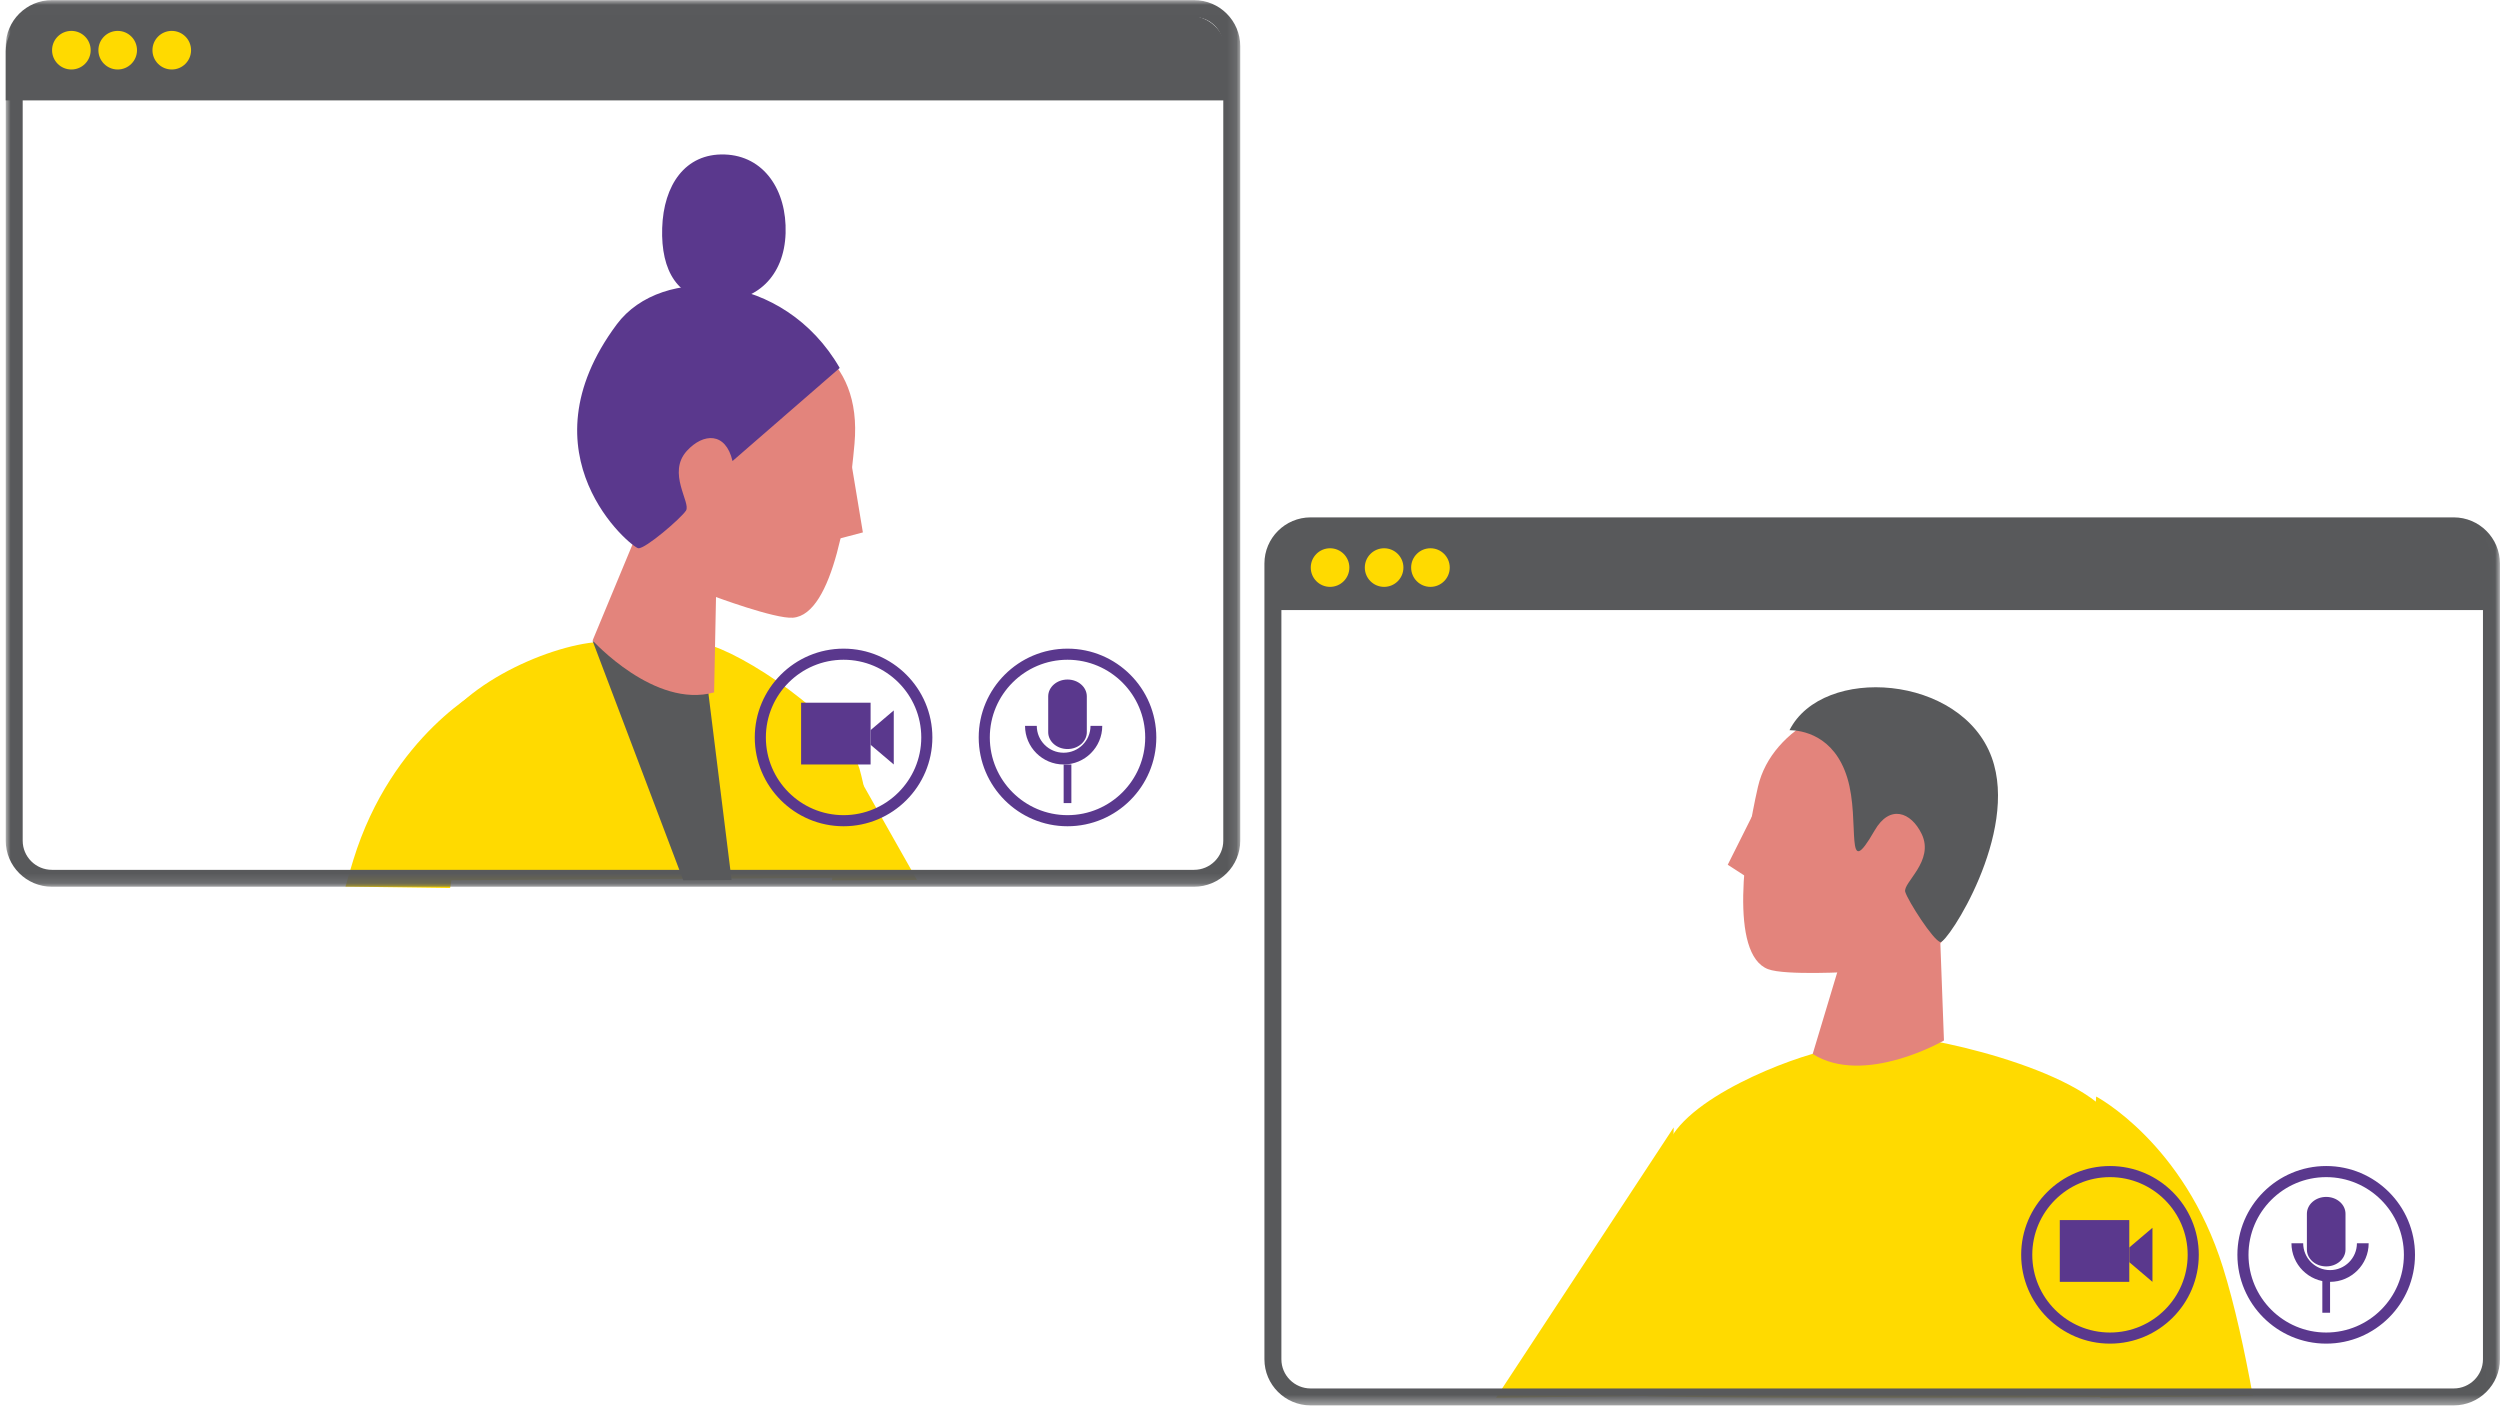 <?xml version="1.0" encoding="UTF-8"?>
<svg width="259px" height="146px" viewBox="0 0 259 146" version="1.1" xmlns="http://www.w3.org/2000/svg" xmlns:xlink="http://www.w3.org/1999/xlink">
    <title>Group 66</title>
    <defs>
        <polygon id="path-1" points="0 0.012 127.895 0.012 127.895 91.868 0 91.868"></polygon>
        <polygon id="path-3" points="0.594 145.6 258.994 145.6 258.994 0 0.594 0"></polygon>
    </defs>
    <g id="Page-1" stroke="none" stroke-width="1" fill="none" fill-rule="evenodd">
        <g id="1-Home" transform="translate(-1059, -4041)">
            <g id="Group-66" transform="translate(1059, 4041)">
                <path d="M62.079,66.499 C56.567,66.843 46.438,71.489 44.744,77.28 C44.299,80.363 44.924,85.07 45.57,91.2 L90.159,90.909 C90.288,87.153 90.085,83.382 89.036,79.616 C87.434,74.434 76.634,67.418 73.077,66.731 C72.664,66.65 66.764,66.206 62.079,66.499" id="Fill-1" fill="#FFDA00"></path>
                <polygon id="Fill-3" fill="#58595B" points="73.379 71.733 75.794 91.167 70.786 91.2 61.394 66.4"></polygon>
                <path d="M74.194,61.094 L73.982,71.733 C67.821,73.447 61.394,66.353 61.394,66.353 L66.691,53.6 L74.194,61.094 Z" id="Fill-5" fill="#E3847C"></path>
                <path d="M76.911,33.602 C82.459,33.674 89.363,36.695 88.524,45.993 C87.937,52.51 86.362,63.661 82.149,63.994 C80.283,64.14 73.909,61.754 73.909,61.754 L66.112,56.204 C66.112,56.204 58.623,33.365 76.911,33.602" id="Fill-7" fill="#E3847C"></path>
                <path d="M86.994,38.12 L75.889,47.764 C75.18,44.726 72.855,44.854 71.161,46.708 C69.076,48.988 71.598,52.085 71.068,52.9 C70.533,53.713 66.846,56.884 66.127,56.798 C65.411,56.711 53.804,47.153 63.901,33.598 C68.553,27.351 81.223,28.108 86.994,38.12" id="Fill-9" fill="#5A388D"></path>
                <path d="M81.388,24.158 C81.248,28.623 78.365,31.323 74.295,31.196 C70.226,31.068 68.461,28.094 68.602,23.628 C68.741,19.163 70.995,15.876 75.062,16.004 C79.132,16.13 81.529,19.693 81.388,24.158" id="Fill-11" fill="#5A388D"></path>
                <polygon id="Fill-13" fill="#FFDA00" points="87.78 78.4 94.994 91.156 86.194 91.2"></polygon>
                <path d="M50.194,71.2 C50.194,71.2 40.614,76.046 36.597,89.113 C36.328,89.989 36.06,90.904 35.794,91.849 L46.631,92 L50.194,71.2 Z" id="Fill-15" fill="#FFDA00"></path>
                <polygon id="Fill-17" fill="#E3847C" points="86.194 56 89.394 55.158 88.206 48"></polygon>
                <path d="M197.027,73.157 C191.59,71.612 183.571,75.203 182.124,81.512 C180.677,87.822 179.153,98.866 183.169,100.404 C184.949,101.086 191.857,100.68 191.857,100.68 L201.066,97.693 C201.066,97.693 214.95,78.25 197.027,73.157" id="Fill-19" fill="#E3847C"></path>
                <path d="M191.382,80.589 C192.762,85.106 191.01,91.611 194.21,86.039 C195.775,83.313 197.983,84.115 199.085,86.397 C200.439,89.205 197.105,91.457 197.383,92.398 C197.663,93.337 200.31,97.471 201.028,97.599 C201.745,97.725 209.202,86.348 206.345,78.48 C203.217,69.869 188.826,68.863 185.394,75.644 C186.62,75.662 190.015,76.12 191.382,80.589" id="Fill-21" fill="#58595B"></path>
                <path d="M195.908,107.232 C201.475,107.572 217.828,111.467 219.54,117.203 C220.692,125.022 214.749,114.945 219.54,140.524 C219.627,141.891 219.711,143.294 219.794,144.728 C219.794,144.728 168.778,144.996 168.689,144.499 C168.256,142.089 166.779,138.627 167.02,136.249 C167.612,130.411 169.566,125.148 172.647,118.919 C174.266,113.787 185.729,109.485 189.322,108.804 C189.739,108.725 191.175,106.941 195.908,107.232" id="Fill-23" fill="#FFDA00"></path>
                <path d="M190.799,99.202 L187.794,109.193 C193.139,112.567 201.394,107.795 201.394,107.795 L201.016,97.6 L190.799,99.202 Z" id="Fill-25" fill="#E3847C"></path>
                <polygon id="Fill-27" fill="#FFDA00" points="173.394 116.8 154.994 144.8 172.768 144.594"></polygon>
                <path d="M217.163,113.6 C217.163,113.6 226.273,118.393 230.303,131.318 C231.501,135.157 232.534,139.877 233.394,144.615 L217.59,144.8 L215.794,133.828 L217.163,113.6 Z" id="Fill-29" fill="#FFDA00"></path>
                <polygon id="Fill-31" fill="#E3847C" points="181.486 91.2 178.994 89.589 182.194 83.2"></polygon>
                <g id="Group-35" transform="translate(0.594, 0)">
                    <mask id="mask-2" fill="white">
                        <use xlink:href="#path-1"></use>
                    </mask>
                    <g id="Clip-34"></g>
                    <path d="M4.784,1.765 C3.115,1.765 1.757,3.119 1.757,4.784 L1.757,87.097 C1.757,88.761 3.115,90.115 4.784,90.115 L123.111,90.115 C124.78,90.115 126.138,88.761 126.138,87.097 L126.138,4.784 C126.138,3.119 124.78,1.765 123.111,1.765 L4.784,1.765 Z M123.111,91.868 L4.784,91.868 C2.146,91.868 0,89.728 0,87.097 L0,4.784 C0,2.153 2.146,0.012 4.784,0.012 L123.111,0.012 C125.749,0.012 127.895,2.153 127.895,4.784 L127.895,87.097 C127.895,89.728 125.749,91.868 123.111,91.868 L123.111,91.868 Z" id="Fill-33" fill="#58595B" mask="url(#mask-2)"></path>
                </g>
                <path d="M126.994,10.4 L0.594,10.4 L0.594,5.293 C0.594,3.253 2.345,1.6 4.507,1.6 L123.08,1.6 C125.242,1.6 126.994,3.253 126.994,5.293 L126.994,10.4 Z" id="Fill-36" fill="#58595B"></path>
                <path d="M9.394,5.2 C9.394,6.304 8.499,7.2 7.394,7.2 C6.289,7.2 5.394,6.304 5.394,5.2 C5.394,4.095 6.289,3.2 7.394,3.2 C8.499,3.2 9.394,4.095 9.394,5.2" id="Fill-38" fill="#FFDA00"></path>
                <path d="M14.194,5.2 C14.194,6.304 13.298,7.2 12.194,7.2 C11.089,7.2 10.194,6.304 10.194,5.2 C10.194,4.095 11.089,3.2 12.194,3.2 C13.298,3.2 14.194,4.095 14.194,5.2" id="Fill-40" fill="#FFDA00"></path>
                <path d="M19.794,5.2 C19.794,6.304 18.898,7.2 17.794,7.2 C16.689,7.2 15.794,6.304 15.794,5.2 C15.794,4.095 16.689,3.2 17.794,3.2 C18.898,3.2 19.794,4.095 19.794,5.2" id="Fill-42" fill="#FFDA00"></path>
                <path d="M87.394,68.35 C82.955,68.35 79.344,71.961 79.344,76.4 C79.344,80.839 82.955,84.45 87.394,84.45 C91.833,84.45 95.444,80.839 95.444,76.4 C95.444,71.961 91.833,68.35 87.394,68.35 M87.394,85.6 C82.321,85.6 78.194,81.473 78.194,76.4 C78.194,71.327 82.321,67.2 87.394,67.2 C92.467,67.2 96.594,71.327 96.594,76.4 C96.594,81.473 92.467,85.6 87.394,85.6" id="Fill-44" fill="#5A388D"></path>
                <path d="M110.594,68.35 C106.155,68.35 102.544,71.961 102.544,76.4 C102.544,80.839 106.155,84.45 110.594,84.45 C115.033,84.45 118.644,80.839 118.644,76.4 C118.644,71.961 115.033,68.35 110.594,68.35 M110.594,85.6 C105.521,85.6 101.394,81.473 101.394,76.4 C101.394,71.327 105.521,67.2 110.594,67.2 C115.667,67.2 119.794,71.327 119.794,76.4 C119.794,81.473 115.667,85.6 110.594,85.6" id="Fill-46" fill="#5A388D"></path>
                <mask id="mask-4" fill="white">
                    <use xlink:href="#path-3"></use>
                </mask>
                <g id="Clip-49"></g>
                <polygon id="Fill-48" fill="#5A388D" mask="url(#mask-4)" points="82.994 79.2 90.194 79.2 90.194 72.8 82.994 72.8"></polygon>
                <polygon id="Fill-50" fill="#5A388D" mask="url(#mask-4)" points="92.594 79.2 90.194 77.161 90.194 75.639 92.594 73.6"></polygon>
                <path d="M112.594,75.853 C112.594,76.818 111.699,77.6 110.594,77.6 C109.489,77.6 108.594,76.818 108.594,75.853 L108.594,72.147 C108.594,71.182 109.489,70.4 110.594,70.4 C111.699,70.4 112.594,71.182 112.594,72.147 L112.594,75.853 Z" id="Fill-51" fill="#5A388D" mask="url(#mask-4)"></path>
                <path d="M110.194,79.2 C107.988,79.2 106.194,77.406 106.194,75.2 L107.411,75.2 C107.411,76.735 108.659,77.983 110.194,77.983 C111.728,77.983 112.977,76.735 112.977,75.2 L114.194,75.2 C114.194,77.406 112.399,79.2 110.194,79.2" id="Fill-52" fill="#5A388D" mask="url(#mask-4)"></path>
                <polygon id="Fill-53" fill="#5A388D" mask="url(#mask-4)" points="110.194 83.2 110.194 79.2 110.994 79.2 110.994 83.2"></polygon>
                <path d="M135.782,55.356 C134.111,55.356 132.752,56.712 132.752,58.379 L132.752,140.821 C132.752,142.488 134.111,143.844 135.782,143.844 L254.206,143.844 C255.876,143.844 257.235,142.488 257.235,140.821 L257.235,58.379 C257.235,56.712 255.876,55.356 254.206,55.356 L135.782,55.356 Z M254.206,145.6 L135.782,145.6 C133.142,145.6 130.994,143.456 130.994,140.821 L130.994,58.379 C130.994,55.744 133.142,53.6 135.782,53.6 L254.206,53.6 C256.846,53.6 258.994,55.744 258.994,58.379 L258.994,140.821 C258.994,143.456 256.846,145.6 254.206,145.6 L254.206,145.6 Z" id="Fill-54" fill="#58595B" mask="url(#mask-4)"></path>
                <path d="M258.194,63.2 L131.794,63.2 L131.794,58.093 C131.794,56.054 133.546,54.4 135.707,54.4 L254.28,54.4 C256.442,54.4 258.194,56.054 258.194,58.093 L258.194,63.2 Z" id="Fill-55" fill="#58595B" mask="url(#mask-4)"></path>
                <path d="M139.794,58.8 C139.794,59.904 138.898,60.8 137.794,60.8 C136.689,60.8 135.794,59.904 135.794,58.8 C135.794,57.696 136.689,56.8 137.794,56.8 C138.898,56.8 139.794,57.696 139.794,58.8" id="Fill-56" fill="#FFDA00" mask="url(#mask-4)"></path>
                <path d="M145.394,58.8 C145.394,59.904 144.499,60.8 143.394,60.8 C142.289,60.8 141.394,59.904 141.394,58.8 C141.394,57.696 142.289,56.8 143.394,56.8 C144.499,56.8 145.394,57.696 145.394,58.8" id="Fill-57" fill="#FFDA00" mask="url(#mask-4)"></path>
                <path d="M150.194,58.8 C150.194,59.904 149.298,60.8 148.194,60.8 C147.089,60.8 146.194,59.904 146.194,58.8 C146.194,57.696 147.089,56.8 148.194,56.8 C149.298,56.8 150.194,57.696 150.194,58.8" id="Fill-58" fill="#FFDA00" mask="url(#mask-4)"></path>
                <path d="M218.594,121.95 C214.155,121.95 210.544,125.561 210.544,130 C210.544,134.439 214.155,138.05 218.594,138.05 C223.032,138.05 226.643,134.439 226.643,130 C226.643,125.561 223.032,121.95 218.594,121.95 M218.594,139.2 C213.521,139.2 209.394,135.073 209.394,130 C209.394,124.927 213.521,120.8 218.594,120.8 C223.667,120.8 227.794,124.927 227.794,130 C227.794,135.073 223.667,139.2 218.594,139.2" id="Fill-59" fill="#5A388D" mask="url(#mask-4)"></path>
                <path d="M240.994,121.95 C236.555,121.95 232.944,125.561 232.944,130 C232.944,134.439 236.555,138.05 240.994,138.05 C245.432,138.05 249.044,134.439 249.044,130 C249.044,125.561 245.432,121.95 240.994,121.95 M240.994,139.2 C235.921,139.2 231.794,135.073 231.794,130 C231.794,124.927 235.921,120.8 240.994,120.8 C246.067,120.8 250.194,124.927 250.194,130 C250.194,135.073 246.067,139.2 240.994,139.2" id="Fill-60" fill="#5A388D" mask="url(#mask-4)"></path>
                <polygon id="Fill-61" fill="#5A388D" mask="url(#mask-4)" points="213.394 132.8 220.594 132.8 220.594 126.4 213.394 126.4"></polygon>
                <polygon id="Fill-62" fill="#5A388D" mask="url(#mask-4)" points="222.994 132.8 220.594 130.761 220.594 129.239 222.994 127.2"></polygon>
                <path d="M242.994,129.453 C242.994,130.418 242.099,131.2 240.994,131.2 C239.889,131.2 238.994,130.418 238.994,129.453 L238.994,125.747 C238.994,124.782 239.889,124 240.994,124 C242.099,124 242.994,124.782 242.994,125.747 L242.994,129.453 Z" id="Fill-63" fill="#5A388D" mask="url(#mask-4)"></path>
                <path d="M241.393,132.8 C239.188,132.8 237.394,131.006 237.394,128.8 L238.61,128.8 C238.61,130.335 239.859,131.583 241.393,131.583 C242.928,131.583 244.177,130.335 244.177,128.8 L245.394,128.8 C245.394,131.006 243.599,132.8 241.393,132.8" id="Fill-64" fill="#5A388D" mask="url(#mask-4)"></path>
                <polygon id="Fill-65" fill="#5A388D" mask="url(#mask-4)" points="240.594 136 240.594 132 241.394 132 241.394 136"></polygon>
            </g>
        </g>
    </g>
</svg>